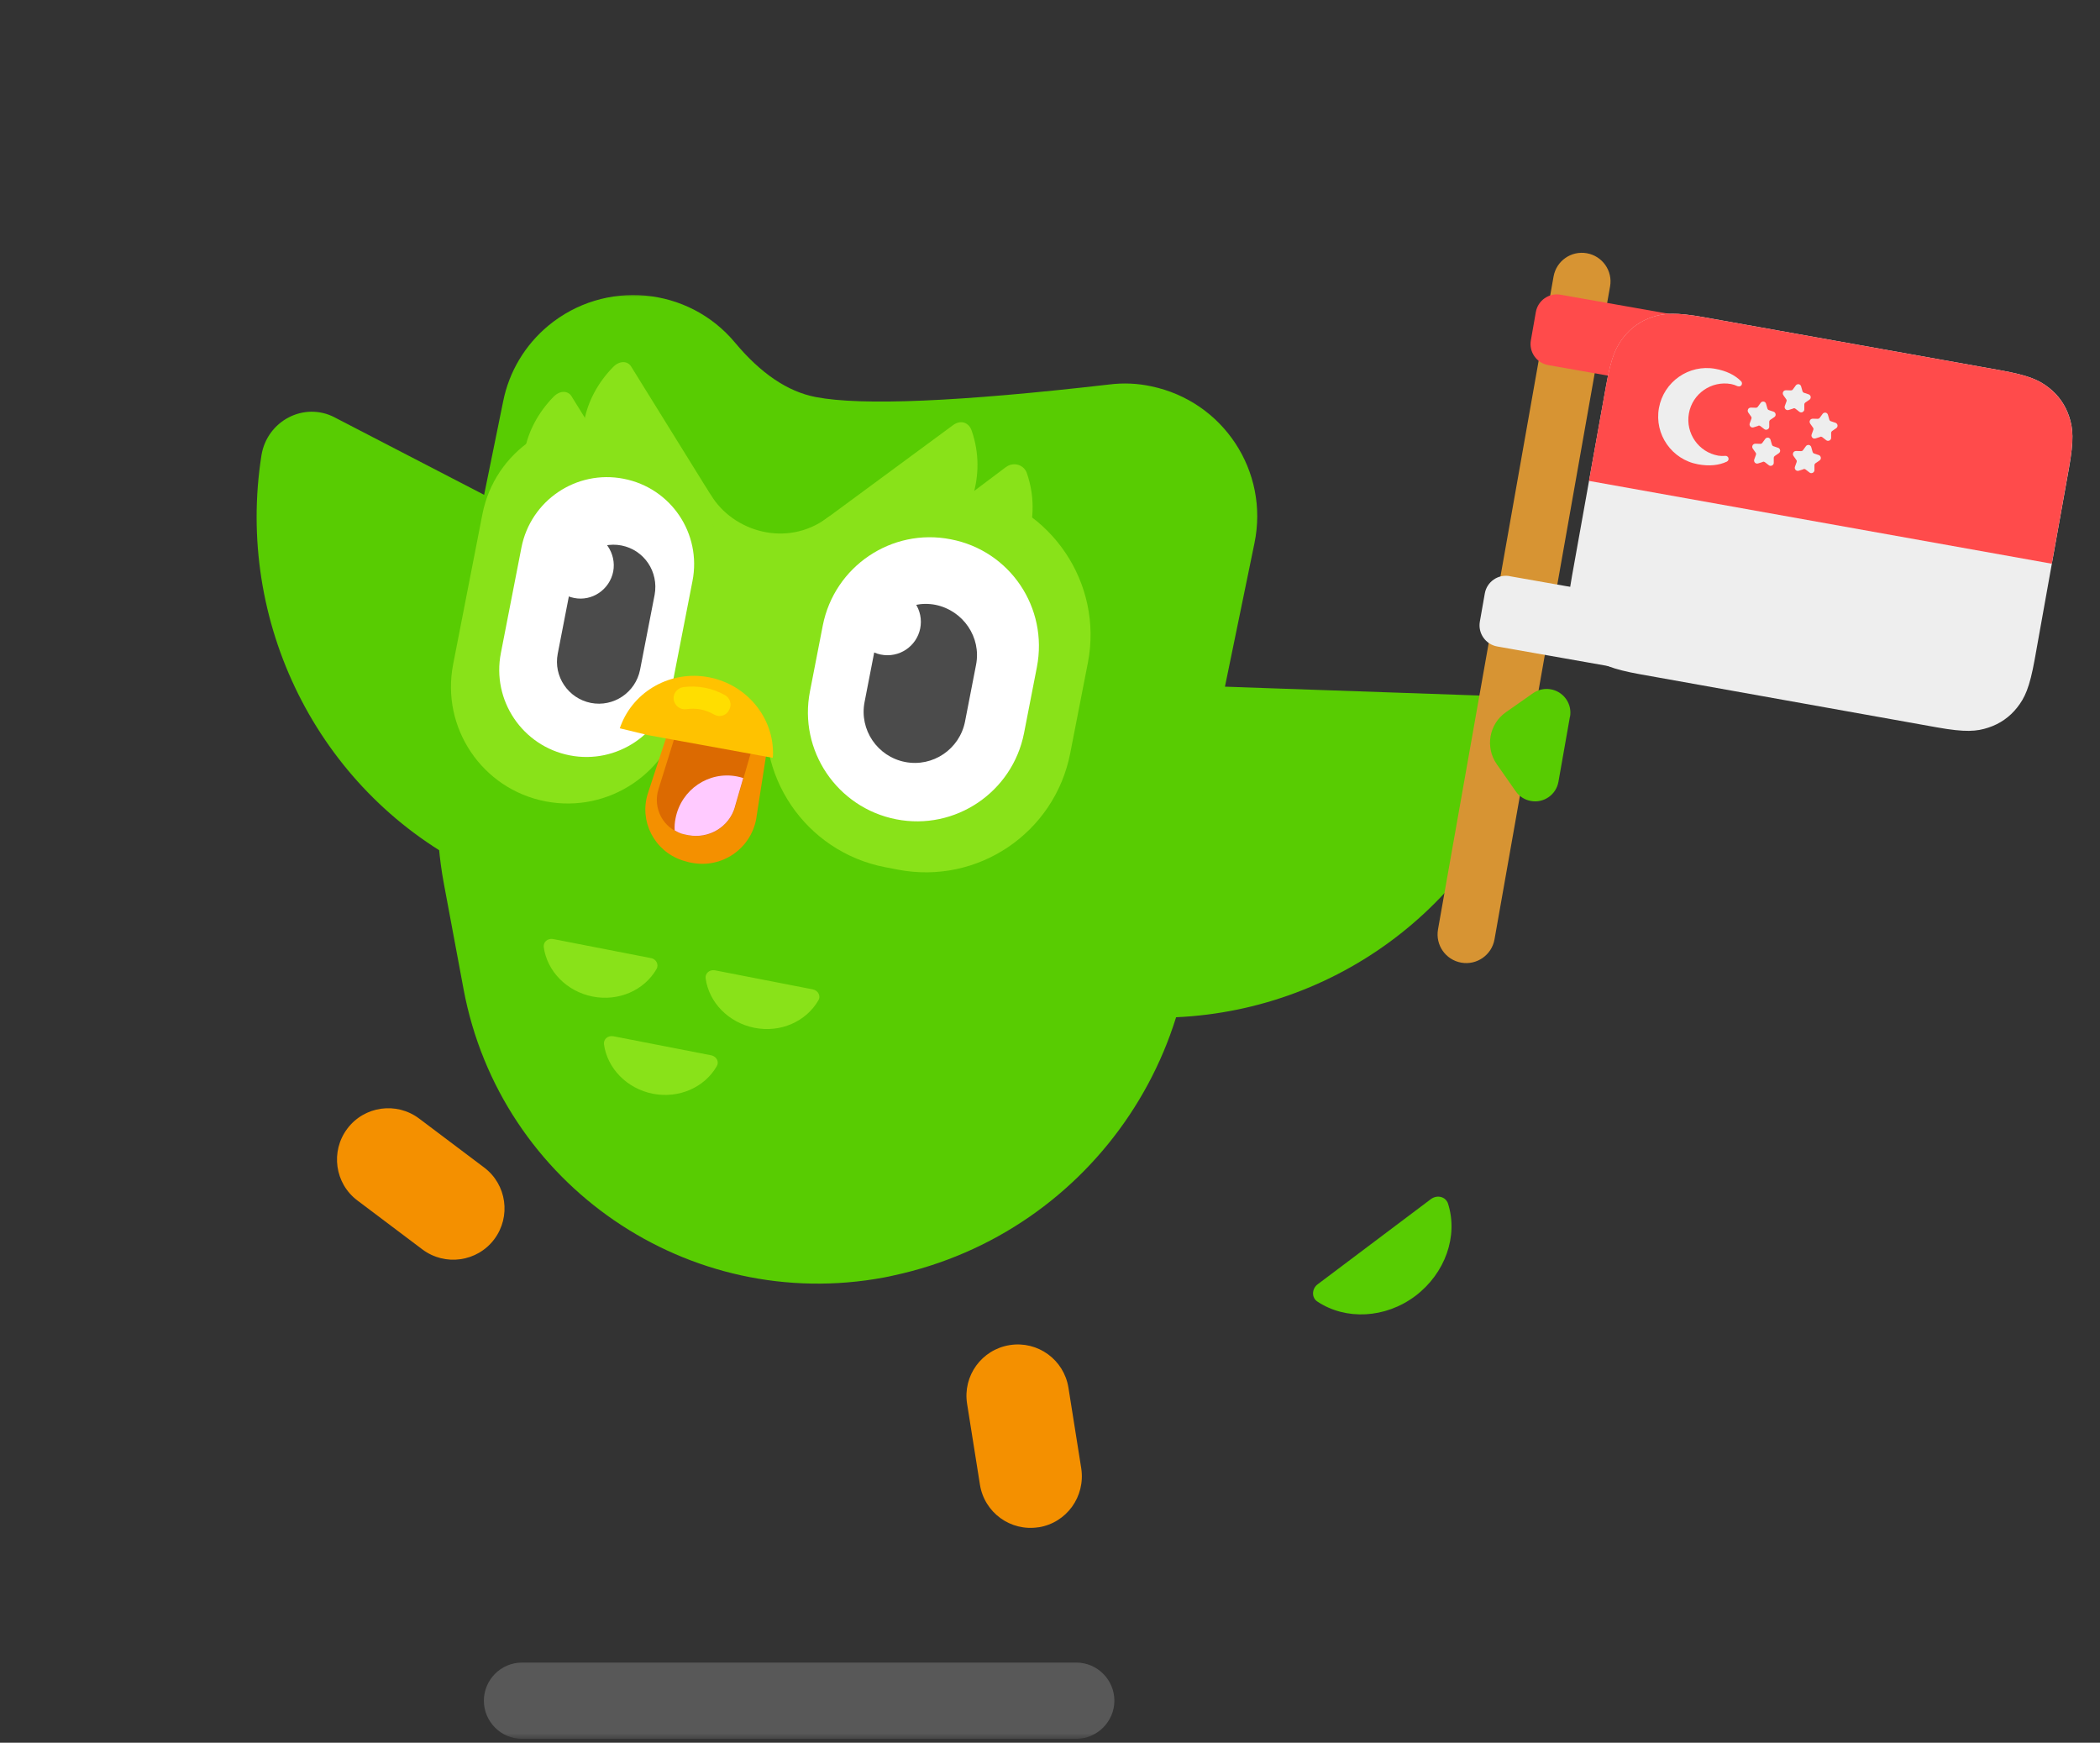 <?xml version="1.0" encoding="UTF-8"?>
<svg xmlns="http://www.w3.org/2000/svg" xmlns:xlink="http://www.w3.org/1999/xlink" viewBox="0 0 288 239">
  <rect x="0" y="0" width="288" height="239" fill="#333333" stroke="none"/>
  <defs>
    <style>
      .cls-1 {
        mask: url(#mask);
      }

      .cls-2, .cls-3, .cls-4, .cls-5, .cls-6, .cls-7, .cls-8, .cls-9, .cls-10, .cls-11 {
        fill-rule: evenodd;
      }

      .cls-2, .cls-12 {
        fill: #fff;
      }

      .cls-3, .cls-13 {
        fill: #ff4b4b;
      }

      .cls-4, .cls-14 {
        fill: #58cc02;
      }

      .cls-15 {
        fill: #ffde00;
      }

      .cls-5 {
        fill: #dc6a01;
      }

      .cls-6 {
        fill: #ffcaff;
      }

      .cls-7, .cls-16 {
        fill: #eee;
      }

      .cls-8, .cls-17 {
        fill: #89e219;
      }

      .cls-9 {
        fill: #afafaf;
        isolation: isolate;
        opacity: .3;
      }

      .cls-10 {
        fill: #4b4b4b;
      }

      .cls-18 {
        fill: #d79433;
      }

      .cls-11 {
        fill: #f49000;
      }

      .cls-19 {
        fill: #ffc200;
      }
    </style>
    <mask id="mask" x="35.04" y="40.22" width="174.58" height="198.3" maskUnits="userSpaceOnUse">
      <g id="mask0_1347_2">
        <path class="cls-12" d="M209.62,40.22H35.04v198.3h174.58V40.22Z"/>
      </g>
    </mask>
  </defs>
  <g id="Layer_1">
    <path class="cls-14" d="M45.87,57.23l77.89,40.35c4.17,2.17,5.03,7.89,1.72,11.28-16.03,16.44-40.85,20.61-61.41,9.94-20.57-10.67-31.81-33.53-28.21-56.38.78-4.7,5.81-7.36,10.02-5.19Z"/>
    <g class="cls-1">
      <g>
        <path class="cls-9" d="M71.59,228.01h76.01c2.9,0,5.23,2.37,5.23,5.23s-2.37,5.23-5.23,5.23h-76.01c-2.9,0-5.23-2.37-5.23-5.23s2.33-5.23,5.23-5.23Z"/>
        <path class="cls-14" d="M196.25,164.44l-15.54,11.69c-.82.61-.86,1.84-.04,2.37,3.88,2.58,9.32,2.33,13.45-.78,4.09-3.11,5.89-8.22,4.46-12.67-.33-.94-1.47-1.23-2.33-.61Z"/>
        <path class="cls-11" d="M47.63,154.79c2.33-3.11,6.75-3.72,9.85-1.39l8.91,6.71c3.11,2.33,3.72,6.75,1.39,9.85s-6.75,3.72-9.85,1.39l-8.91-6.71c-3.11-2.33-3.72-6.75-1.39-9.85Z"/>
        <path class="cls-11" d="M142.44,209.45c-3.84.61-7.44-2-8.05-5.85l-1.76-11.08c-.61-3.84,2-7.44,5.85-8.05,3.84-.61,7.44,2,8.05,5.85l1.76,11.08c.57,3.84-2,7.44-5.85,8.06Z"/>
        <path class="cls-14" d="M202.71,95.38l-88.31-3.07c-4.74-.16-8.26,4.33-6.95,8.87,6.25,21.87,26.17,37.53,49.47,38.35,23.3.82,44.28-13.41,52.05-34.83,1.68-4.46-1.51-9.16-6.26-9.32Z"/>
        <path class="cls-4" d="M101.07,60.38c-27.6,6.09-45.38,33.04-40.19,60.84l2.7,14.47c5.03,26.82,30.87,44.52,57.69,39.5.41-.08.82-.16,1.19-.25,27.6-5.89,45.46-32.67,40.27-60.39l-2.86-15.25c-4.99-26.66-30.58-44.24-57.24-39.25-.45.08-.98.2-1.55.33Z"/>
        <path class="cls-4" d="M58.99,114.84l98.66,19.18c2.29-4.29,3.97-9,5.03-14.02l9.36-45.51c2.04-9.85-4.29-19.46-14.15-21.51-1.88-.41-3.84-.49-5.76-.25-20.57,2.37-33.98,2.94-40.27,1.72-3.84-.74-7.52-3.23-11.04-7.44-6.42-7.73-17.91-8.75-25.64-2.33-3.19,2.66-5.36,6.3-6.17,10.34l-9.16,44.97c-1.02,4.99-1.27,9.98-.86,14.84Z"/>
        <path class="cls-17" d="M111.49,135.69l-13.45-2.62c-.74-.12-1.35.41-1.27,1.1.45,3.31,3.15,6.09,6.71,6.79,3.56.7,7.07-.86,8.75-3.76.37-.57,0-1.35-.74-1.51ZM90.03,132.91c.37-.61-.04-1.39-.74-1.51l-13.45-2.62c-.74-.12-1.35.41-1.27,1.1.45,3.31,3.15,6.09,6.71,6.79,3.56.7,7.07-.86,8.75-3.76ZM97.55,144.73l-13.45-2.62c-.74-.12-1.35.41-1.27,1.1.45,3.31,3.15,6.09,6.71,6.79,3.56.69,7.07-.86,8.75-3.76.37-.61,0-1.35-.74-1.51Z"/>
        <path class="cls-8" d="M113.41,71.05c-5.56,4.09-12.88,1.84-15.9-3.15-4.7-7.56-7.6,1.84-8.67,28.21l22.36,4.33c5.15-22.32,5.93-32.14,2.21-29.4Z"/>
        <path class="cls-8" d="M133.2,67.25l-1.72-.33c-10.96-2.13-21.55,5.03-23.67,15.99l-2.41,12.35c-2.13,10.96,5.03,21.55,15.99,23.67l1.72.33c10.96,2.13,21.55-5.03,23.67-15.99l2.41-12.35c2.13-10.92-5.03-21.55-15.99-23.67Z"/>
        <path class="cls-17" d="M130.71,58.3l-19.58,14.43c-1.02.78-1.02,2.33.04,3.07,5.07,3.56,11.98,3.43,17.05-.37,5.07-3.84,7.07-10.43,5.07-16.27-.37-1.23-1.51-1.64-2.58-.86Z"/>
        <path class="cls-17" d="M137.95,64.06l-19.26,14.47c-1.02.78-1.02,2.33.04,3.07,5.07,3.56,11.98,3.43,17.05-.37,5.07-3.84,7.07-10.43,5.07-16.27-.37-1.23-1.84-1.68-2.9-.9Z"/>
        <path class="cls-17" d="M86.59,50.32l10.39,16.76c.53.9-.16,2.17-1.35,2.54-5.81,1.68-11.61-.12-14.27-4.54-2.66-4.42-1.51-10.39,2.7-14.72.86-.9,2-.94,2.53-.04Z"/>
        <path class="cls-17" d="M78.42,54.41l10.39,16.76c.53.9-.16,2.17-1.35,2.53-5.81,1.68-11.61-.12-14.27-4.54-2.66-4.42-1.51-10.39,2.7-14.72.86-.9,2-.94,2.53-.04Z"/>
        <path class="cls-8" d="M84.92,57.89c-8.67-1.68-17.09,3.97-18.77,12.67l-4.01,20.57c-1.68,8.67,3.97,17.09,12.67,18.77,8.67,1.68,17.09-3.97,18.77-12.67l4.01-20.57c1.68-8.71-4.01-17.09-12.67-18.77Z"/>
        <path class="cls-2" d="M85.53,65.66c-6.5-1.27-12.76,2.98-14.02,9.44l-2.82,14.47c-1.27,6.5,2.98,12.76,9.44,14.02,6.46,1.27,12.76-2.98,14.02-9.44l2.82-14.47c1.27-6.5-2.94-12.76-9.44-14.02Z"/>
        <path class="cls-10" d="M85.24,74.81c-3.11-.61-6.13,1.43-6.75,4.54l-2,10.3c-.61,3.11,1.43,6.13,4.54,6.75,3.11.61,6.13-1.43,6.75-4.54l2-10.3c.57-3.15-1.43-6.13-4.54-6.75Z"/>
        <path class="cls-2" d="M78.74,82.01c-2.49-.49-4.09-2.9-3.64-5.36.49-2.49,2.9-4.09,5.36-3.64,2.49.49,4.09,2.9,3.64,5.36-.49,2.49-2.9,4.13-5.36,3.64Z"/>
        <path class="cls-2" d="M130.38,73.96c-8.1-1.59-15.95,3.72-17.54,11.82l-1.76,9.04c-1.59,8.1,3.72,15.95,11.82,17.54,8.1,1.59,15.95-3.72,17.54-11.82l1.76-9.04c1.59-8.14-3.68-15.99-11.82-17.54Z"/>
        <path class="cls-10" d="M128.3,82.95c-3.8-.74-7.48,1.76-8.22,5.56l-1.51,7.77c-.74,3.8,1.76,7.48,5.56,8.22,3.8.74,7.48-1.76,8.22-5.56l1.51-7.77c.74-3.76-1.76-7.44-5.56-8.22Z"/>
        <path class="cls-12" d="M121.71,89.86c2.53,0,4.58-2.05,4.58-4.58s-2.05-4.58-4.58-4.58-4.58,2.05-4.58,4.58,2.05,4.58,4.58,4.58Z"/>
        <path class="cls-11" d="M100.08,94.77c-3.52-.74-7.07,1.31-8.18,4.74l-3.03,9.24c-1.27,3.84.86,7.97,4.7,9.24.29.08.57.16.86.25l.41.08c4.13.82,8.1-1.88,8.87-6.01,0-.08.04-.16.04-.29l1.51-9.69c.57-3.52-1.72-6.83-5.19-7.56Z"/>
        <path class="cls-5" d="M99.47,96.4l-.29-.04c-2.78-.57-5.52,1.06-6.34,3.76l-2.53,8.1c-.82,2.58.61,5.36,3.23,6.13.16.04.33.08.49.12l.41.08c2.82.57,5.56-1.1,6.38-3.88l2.37-8.18c.74-2.58-.74-5.23-3.31-6.01-.12-.04-.29-.08-.41-.08Z"/>
        <path class="cls-6" d="M100.78,110.67l1.15-3.97c-.29-.08-.53-.16-.82-.21-3.92-.78-7.69,1.8-8.46,5.72-.12.57-.16,1.15-.12,1.68.29.16.61.33.98.45.16.04.33.08.49.12l.41.08c2.82.53,5.6-1.14,6.38-3.88Z"/>
        <path class="cls-19" d="M106.01,103.6c.16-5.15-3.56-9.69-8.75-10.71-5.19-1.02-10.34,1.84-12.14,6.66l-.12.33,3.88.94,17.09,3.11.04-.33Z"/>
        <path class="cls-15" d="M98.69,98.2c-.25,0-.49-.08-.74-.2-1.23-.7-2.49-.94-3.84-.74-.82.12-1.59-.49-1.72-1.31-.12-.82.49-1.59,1.31-1.72,2.04-.25,3.97.12,5.72,1.1.74.41.98,1.35.57,2.04-.25.53-.78.82-1.31.82Z"/>
      </g>
    </g>
    <path class="cls-18" d="M217.62,34.73c2.14.38,3.57,2.41,3.19,4.55l-15.85,89.55c-.38,2.14-2.42,3.57-4.56,3.19-2.14-.38-3.56-2.41-3.19-4.55l15.85-89.55c.38-2.14,2.42-3.57,4.56-3.19Z"/>
    <path class="cls-3" d="M214.04,40.42l18.65,3.29c1.6.28-4.4.56-4.69,2.16l-.68,3.86c-.28,1.6-1.81,2.67-3.41,2.38l-11.58-2.04c-1.6-.28-2.67-1.81-2.38-3.41l.68-3.86c.28-1.6,1.81-2.67,3.41-2.38Z"/>
    <path class="cls-7" d="M207.04,79.02l13.35,2.35c1.6.28.9,1.49.62,3.09l-.68,3.86c-.28,1.6,5.26,3.91,3.66,3.63l-18.65-3.29c-1.6-.28-2.67-1.81-2.39-3.41l.68-3.86c.28-1.6,1.81-2.67,3.41-2.38Z"/>
    <path class="cls-4" d="M215.3,98.32l-1.57,8.89c-.31,1.77-2,2.96-3.77,2.64-.85-.15-1.61-.63-2.1-1.34l-2.59-3.71c-1.62-2.32-1.06-5.51,1.26-7.13l3.71-2.6c1.47-1.03,3.51-.67,4.54.8.5.71.69,1.58.54,2.43Z"/>
  </g>
  <g id="Layer_2">
    <g>
      <g>
        <path class="cls-16" d="M265.62,99.75l-40.69-7.28c-3.96-.71-5.32-1.38-6.63-2.41-1.31-1.03-2.24-2.37-2.76-3.96-.52-1.59-.67-3.1.04-7.06l4.69-26.18c.71-3.96,1.38-5.32,2.41-6.63,1.03-1.31,2.37-2.24,3.96-2.76,1.59-.52,3.1-.67,7.06.04l40.69,7.28c3.96.71,5.32,1.38,6.63,2.41s2.24,2.37,2.76,3.96c.52,1.59.67,3.1-.04,7.06l-4.69,26.18c-.71,3.96-1.38,5.32-2.41,6.63-1.03,1.31-2.37,2.24-3.96,2.76s-3.1.67-7.06-.04Z"/>
        <path class="cls-13" d="M217.92,65.95l2.34-13.09c.71-3.96,1.38-5.32,2.41-6.63,1.03-1.31,2.37-2.24,3.96-2.76s3.1-.67,7.06.04l40.69,7.28c3.96.71,5.32,1.38,6.63,2.41s2.24,2.37,2.76,3.96c.52,1.59.67,3.1-.04,7.06l-2.34,13.09-63.47-11.36Z"/>
      </g>
      <path class="cls-16" d="M238.33,52.98c-.34-.16-.65-.26-.92-.31-2.71-.49-5.31,1.32-5.79,4.03s1.32,5.31,4.03,5.79c.27.05.6.06.97.03.23-.02.43.16.44.38.01.17-.08.33-.24.41-1.11.52-2.42.64-3.93.37-3.62-.65-6.03-4.11-5.38-7.72s4.11-6.03,7.72-5.38c1.5.27,2.69.84,3.55,1.71.16.16.16.43,0,.59-.12.12-.31.15-.46.08Z"/>
      <path class="cls-16" d="M241.14,58.4l-.66.21c-.22.07-.45-.05-.52-.27-.03-.09-.03-.18,0-.27l.24-.66c.03-.09.02-.19-.04-.27l-.4-.57c-.13-.19-.09-.45.1-.59.07-.05.16-.08.26-.08l.69.02c.1,0,.19-.04.25-.12l.41-.56c.14-.19.4-.23.58-.09.07.05.13.13.15.22l.19.67c.03.09.1.17.19.2l.65.22c.22.07.34.31.27.53-.03.09-.09.16-.16.21l-.57.39c-.08.06-.13.15-.13.24v.7c0,.23-.2.41-.43.41-.09,0-.18-.03-.25-.09l-.54-.42c-.08-.06-.18-.08-.28-.05Z"/>
      <path class="cls-16" d="M249.63,59.92l-.66.21c-.22.07-.45-.05-.52-.27-.03-.09-.03-.18,0-.27l.24-.66c.03-.09.02-.19-.04-.27l-.4-.57c-.13-.19-.09-.45.1-.59.07-.05.16-.08.26-.08l.69.02c.1,0,.19-.04.25-.12l.41-.56c.14-.19.4-.23.58-.09.07.05.13.13.15.22l.19.67c.03.09.1.17.19.2l.65.22c.22.07.34.31.27.53-.03.09-.09.16-.16.21l-.57.39c-.08.06-.13.15-.13.24v.7c0,.23-.2.41-.43.41-.09,0-.18-.03-.25-.09l-.54-.42c-.08-.06-.18-.08-.28-.05Z"/>
      <path class="cls-16" d="M245.95,56.02l-.66.21c-.22.07-.45-.05-.52-.27-.03-.09-.03-.18,0-.27l.24-.66c.03-.09.02-.19-.04-.27l-.4-.57c-.13-.19-.09-.45.1-.59.07-.05.16-.08.26-.08l.69.02c.1,0,.19-.04.25-.12l.41-.56c.14-.19.4-.23.58-.09.07.05.13.13.15.22l.19.67c.03.09.1.17.19.2l.65.22c.22.07.34.31.27.53-.03.09-.09.16-.16.21l-.57.39c-.08.06-.13.15-.13.24v.7c0,.23-.2.41-.43.41-.09,0-.18-.03-.25-.09l-.54-.42c-.08-.06-.18-.08-.28-.05Z"/>
      <g>
        <path class="cls-16" d="M241.76,63.35l-.66.21c-.22.07-.45-.05-.52-.27-.03-.09-.03-.18,0-.27l.24-.66c.03-.09.02-.19-.04-.27l-.4-.57c-.13-.19-.09-.45.1-.59.07-.05.16-.08.26-.08l.69.02c.1,0,.19-.04.25-.12l.41-.56c.14-.19.4-.23.58-.09.07.05.13.13.15.22l.19.67c.03.09.1.17.19.2l.65.22c.22.07.34.31.27.53-.03.09-.09.16-.16.21l-.57.39c-.08.06-.13.15-.13.24v.7c0,.23-.2.41-.43.41-.09,0-.18-.03-.25-.09l-.54-.42c-.08-.06-.18-.08-.28-.05Z"/>
        <path class="cls-16" d="M247.34,64.35l-.66.21c-.22.07-.45-.05-.52-.27-.03-.09-.03-.18,0-.27l.24-.66c.03-.09.02-.19-.04-.27l-.4-.57c-.13-.19-.09-.45.1-.59.07-.05.16-.08.26-.08l.69.02c.1,0,.19-.04.25-.12l.41-.56c.14-.19.4-.23.58-.09.07.05.13.13.15.22l.19.67c.03.09.1.17.19.2l.65.22c.22.07.34.31.27.53-.03.09-.09.16-.16.21l-.57.39c-.08.06-.13.15-.13.24v.7c0,.23-.2.41-.43.41-.09,0-.18-.03-.25-.09l-.54-.42c-.08-.06-.18-.08-.28-.05Z"/>
      </g>
    </g>
  </g>
</svg>